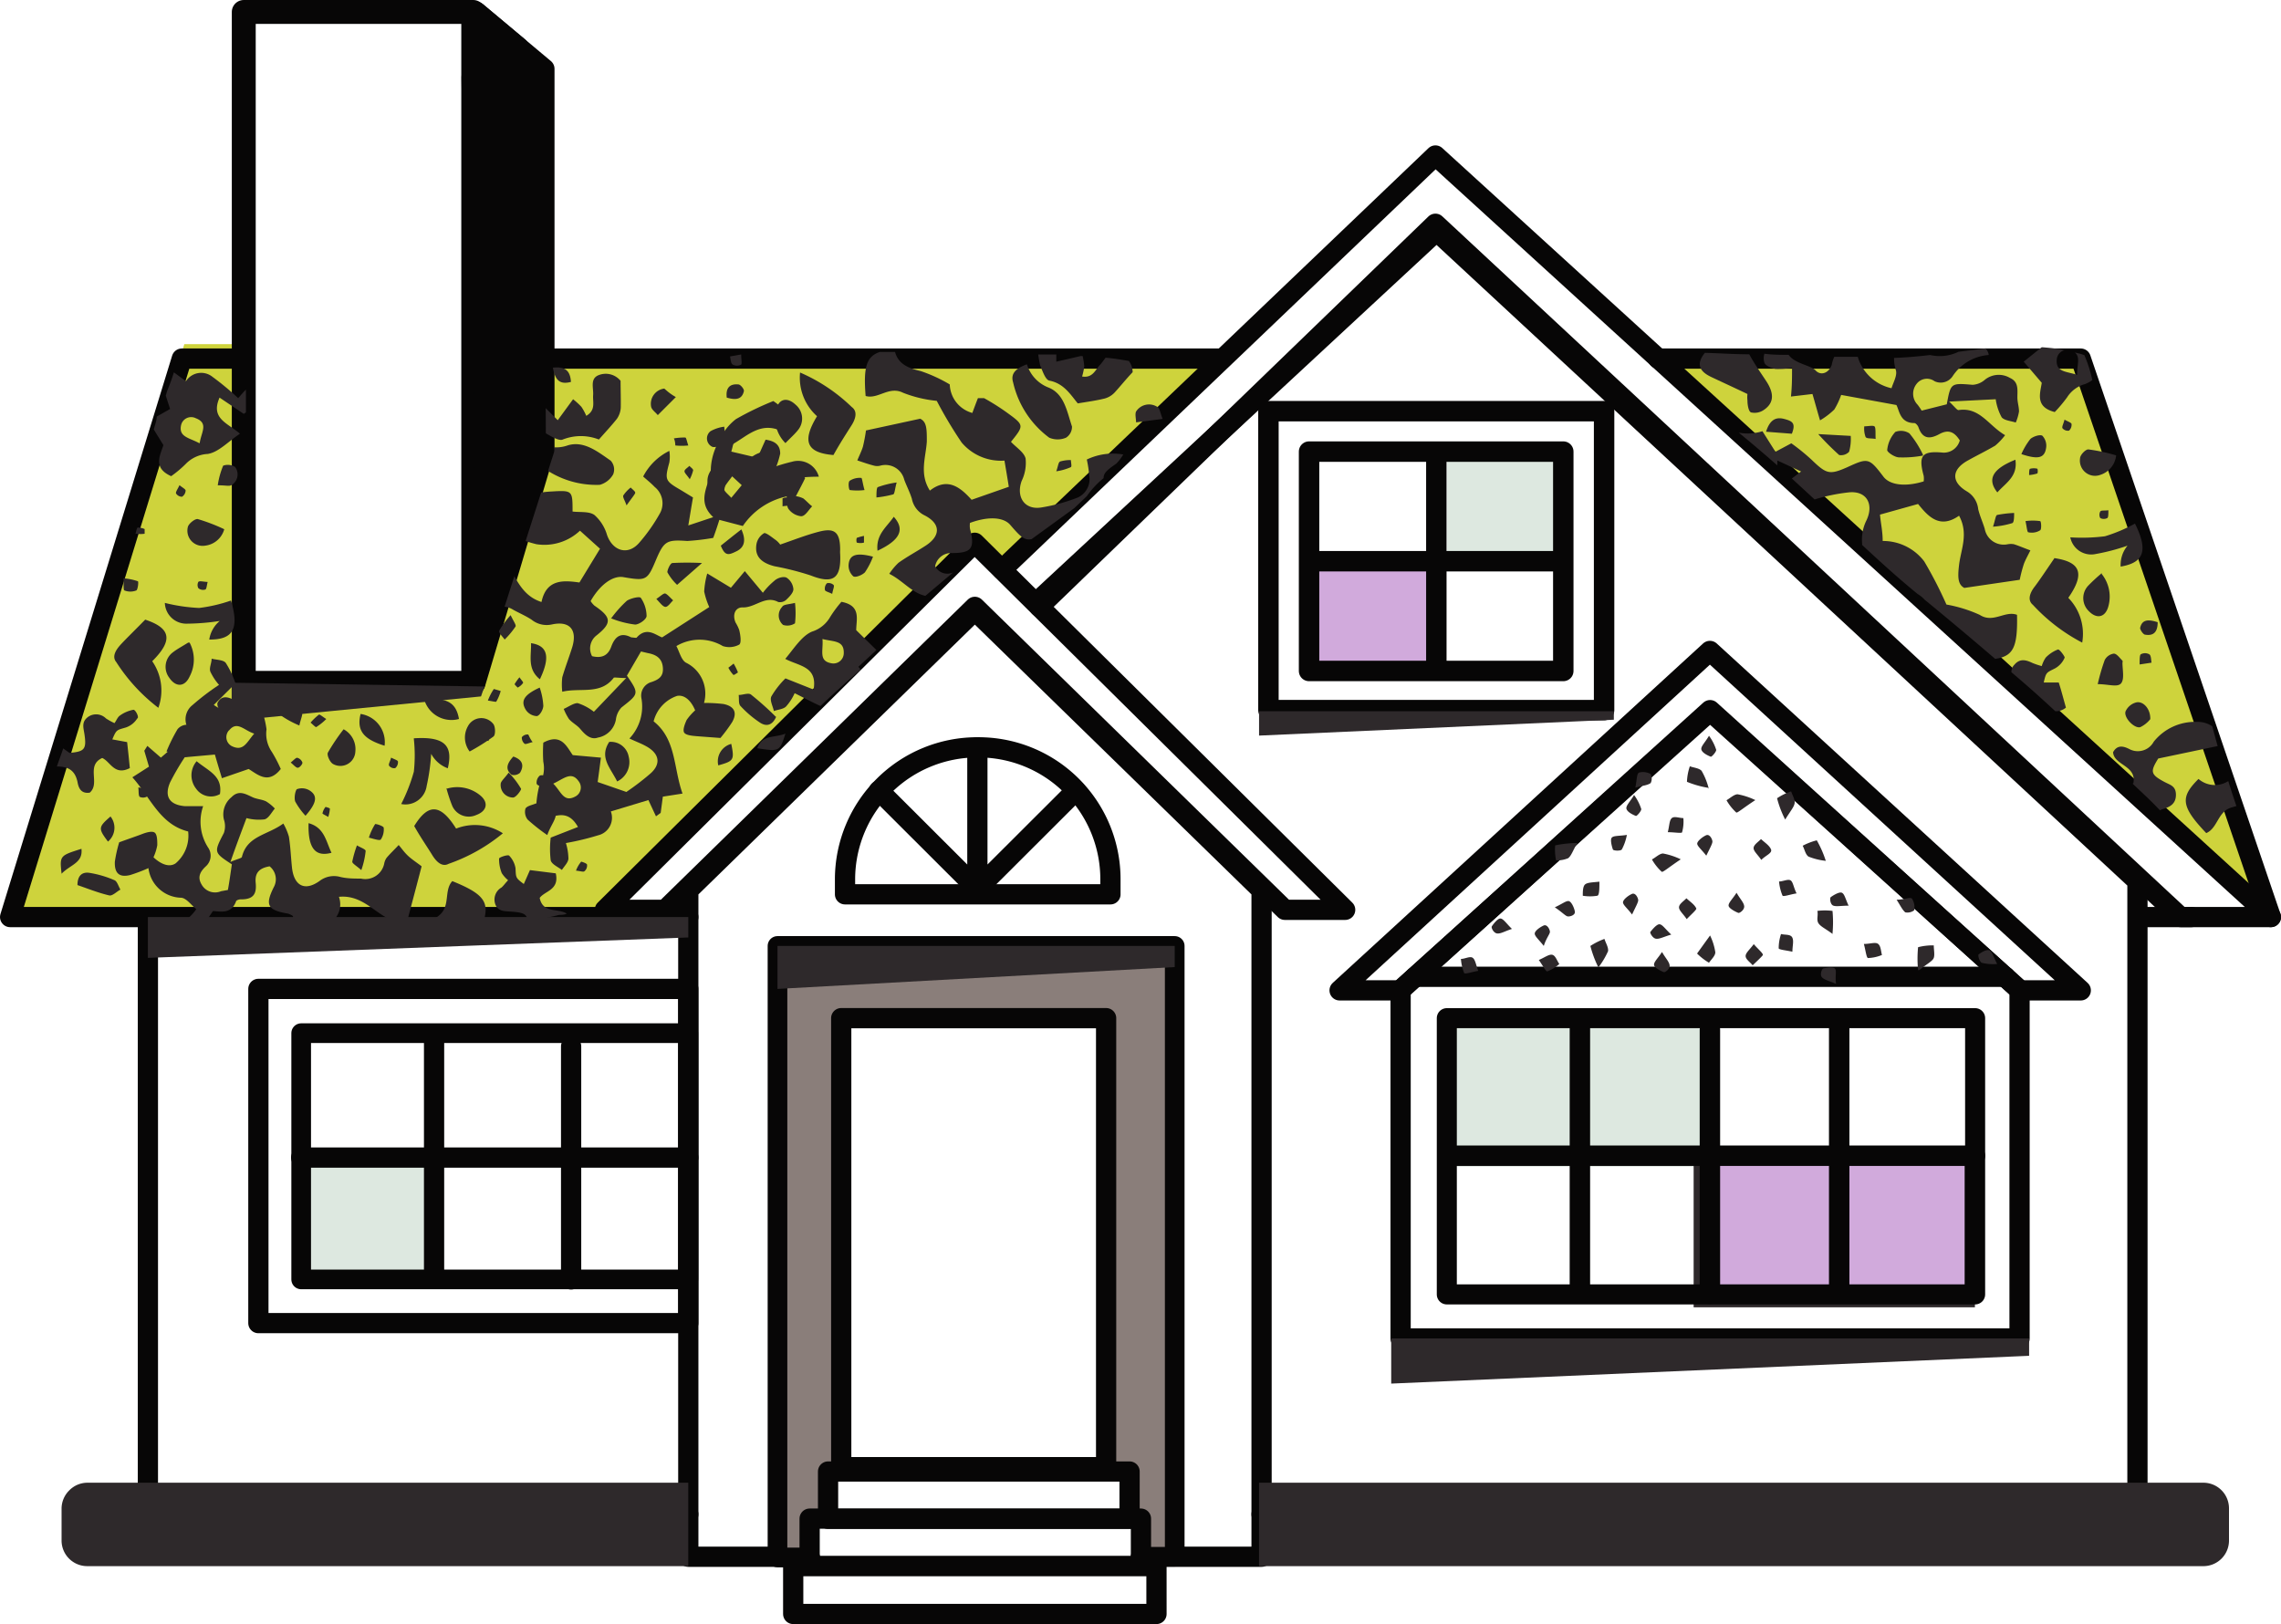<svg xmlns="http://www.w3.org/2000/svg" width="220.789" height="157.21" fill="none"><path d="M117.599 35.186H52.46l-.9 10.772-14.52 44.025h19.672l28.57-28.1 8.43-8.432 3.747 1.874z" fill="#ced33c"/><path d="M17.84 33.313h5.62v35.126l27.164-1.405-6.089 21.544H1.447z" fill="#ced33c"/><path fill="#dde8e0" d="M29.548 111.996h12.177v11.241H29.548zM140.08 44.553h12.177v10.304H140.08zM139.143 98.882h26.228v14.051h-26.228z"/><path d="M160.219 34.718h42.152l16.86 54.797-26.695-25.29z" fill="#ced33c"/><path d="M190.662 111.996h-26.227v14.05h26.227zM139.143 53.92h-12.177v11.24h12.177z" fill="#d1aadc" stroke="#2e292b"/><path d="M110.439 150.691h11.674V86.165L94.36 59.095l-27.737 27.07v64.526h11.745" stroke="#070606" stroke-width="1.959" stroke-linecap="round" stroke-linejoin="round"/><path d="M122.114 146.584h84.78V85.292L139.05 22.375 100.267 58.36" stroke="#070606" stroke-width="1.959" stroke-linecap="round" stroke-linejoin="round"/><path d="M165.527 68.846l-29.955 26.967v33.748h59.91V95.813z" stroke="#070606" stroke-width="1.959" stroke-linecap="round" stroke-linejoin="round"/><path d="M201.408 95.866h-5.89l-29.991-27.125-29.99 27.125h-5.872L165.51 63.01zM130.205 88.07h-5.837L94.36 58.744 64.369 88.07h-5.82l35.793-35.53z" stroke="#070606" stroke-width="1.959" stroke-linecap="round" stroke-linejoin="round"/><path d="M96.999 55.126l41.944-40.075L219.81 88.77h-8.74l-72.127-67.111-38.344 37.068M136.986 94.554H194.1" stroke="#070606" stroke-width="1.959" stroke-linecap="round" stroke-linejoin="round"/><path d="M155.268 39.8h-32.49V68.74h32.49z" stroke="#070606" stroke-width="1.978" stroke-linecap="round" stroke-linejoin="round"/><path d="M151.318 43.714H126.71V64.95h24.608zM139.03 43.714V64.95M150.67 54.323h-23.103M152.926 99.168v25.604M191.166 111.874h-50.334M178.024 99.168v25.604M165.51 99.675v25.57" stroke="#070606" stroke-width="1.978" stroke-linecap="round" stroke-linejoin="round"/><path d="M113.384 92.325l-37.469.937h-.937v57.607h3.279v-3.747h1.874v-4.215l1.405-.937v-23.417l.468-19.67h25.29v44.024h1.875v4.215h1.405v3.747h3.278z" fill="#8a7e7a"/><path d="M66.623 95.725H25.01v32.35h41.613z" stroke="#070606" stroke-width="1.959" stroke-linecap="round" stroke-linejoin="round"/><path d="M66.623 100.008h-37.47v23.838h37.47z" stroke="#070606" stroke-width="1.903" stroke-linecap="round" stroke-linejoin="round"/><path d="M42.016 100.828v22.563M66.623 112.05h-37.47M55.281 101.282v22.563M66.624 146.584H14.315V88.91M160.493 34.713h40.914l18.036 52.99.367 1.066M52.695 34.713h65.469M66.623 88.77H.98L17.6 34.712h5.995M109.338 142.442H80.152v4.58h29.186z" stroke="#070606" stroke-width="1.959" stroke-linecap="round" stroke-linejoin="round"/><path d="M110.438 147.003h-32.07v4.58h32.07zM111.94 151.6H76.778v4.63h35.164z" stroke="#070606" stroke-width="1.959" stroke-linecap="round" stroke-linejoin="round"/><path d="M8.46 143.526h58.163v8.074H8.46a2.48 2.48 0 01-2.5-2.48v-3.095a2.479 2.479 0 01.735-1.747 2.462 2.462 0 011.765-.752zM213.275 151.6H121.87v-8.074h91.405a2.475 2.475 0 011.76.733 2.481 2.481 0 01.72 1.766v3.076a2.478 2.478 0 01-2.48 2.5z" fill="#2e292b"/><path d="M110.438 150.691h3.269V91.566h-38.45v59.195h3.146" stroke="#070606" stroke-width="1.903" stroke-linecap="round" stroke-linejoin="round"/><path d="M94.604 72.342a12.767 12.767 0 0112.881 12.74v1.486H81.794v-1.486a12.79 12.79 0 0112.81-12.74zM107.066 98.557h-25.64v43.465h25.64z" stroke="#070606" stroke-width="1.959" stroke-linecap="round" stroke-linejoin="round"/><path d="M45.808 1.157H23.595V66.1h22.213z" stroke="#070606" stroke-width="2.314" stroke-linecap="round" stroke-linejoin="round"/><path d="M46.002 66.172l6.693-22.458M52.695 6.663v37.051M46.122 1.157l6.572 5.505zM94.605 72.341v13.982M104.129 76.536l-9.595 9.578M94.674 86.114l-9.595-9.578" stroke="#070606" stroke-width="1.959" stroke-linecap="round" stroke-linejoin="round"/><path d="M66.624 90.745L14.315 92.72v-3.95h52.309zM113.707 93.611l-38.45 2.115v-4.16h38.45zM156.212 69.667l-34.342 1.538v-2.359h34.342zM196.408 131.24l-61.746 2.691v-4.37h61.746zM46.56 67.413l-24.136 2.36v-3.689l24.468.367z" fill="#2e292b"/><path d="M212.12 88.77h-4.492" stroke="#070606" stroke-width="1.959" stroke-linecap="round" stroke-linejoin="round"/><path d="M77.774 48.258a2.255 2.255 0 00-.734-.227c.332-.646.63-1.188.892-1.748-.962-1.468-2.045.35-3.111-.419a7.938 7.938 0 00.699-1.957c0-.874-.56-1.224-1.416-1.346l-.786 1.748-2.534-.595c.14-.419.14-.699.262-.786 1.328-.787 2.534-1.992 4.334-1.31.647.226 1.276 0 1.398-.682 0-.298-.314-.769-.612-1.049a11.025 11.025 0 00-1.31-1.066 29.04 29.04 0 00-3.618 1.747 5.25 5.25 0 00-1.608 2.063 5.956 5.956 0 00-.821 2.656c0 1.556-1.556 3.111.227 4.772l-2.412.803c.192-1.153.315-1.905.454-2.708l-1.206-.734c-1.503-.874-1.537-.979-1.083-2.657a3.5 3.5 0 000-1.119 5.667 5.667 0 00-2.534 2.482c.35.315.769.647 1.118 1.014a2.027 2.027 0 01.542 2.482 16.632 16.632 0 01-2.027 2.901c-1.084 1.276-2.57.84-3.129-.734a4.121 4.121 0 00-1.223-1.94c-.507-.367-1.38-.245-2.115-.332 0-2.045 0-2.063-2.062-1.94-.481.023-.96.081-1.433.175-.402 1.433-.892 2.866-1.328 4.281v.245c.435.158.878.292 1.328.402a5.018 5.018 0 004.212-1.31l1.94 1.747-1.993 3.268c-1.503-.209-3.198-.367-3.67 1.888-1.59-.507-2.202-1.748-2.901-2.954a25.05 25.05 0 01-1.555 3.496 2.047 2.047 0 011.747.227c.577.314 1.189.576 1.748.943a2.322 2.322 0 001.992.455c1.748-.367 2.465.577 1.923 2.272-.297.944-.664 1.887-.944 2.85a6.03 6.03 0 000 1.397c1.748-.42 3.67.332 4.964-1.328 0-.105.454 0 1.223 0L57.484 68.9a4.933 4.933 0 00-1.573-.839c-.402 0-.892.367-1.346.56.134.342.304.67.507.978.297.35.751.577 1.048.91.297.331.927 1.187 1.748.89a2.148 2.148 0 001.748-1.748 2.08 2.08 0 01.541-1.17c1.66-1.31 1.748-1.31.525-3.077l1.363-2.342.664.158c.77.14 1.363.472 1.45 1.363.088.891-.384 1.188-1.083 1.433a1.362 1.362 0 00-.996 1.538 4.51 4.51 0 01-1.154 3.932c.665.315 1.154.49 1.59.734 1.33.717 1.504 1.748.403 2.692a24.986 24.986 0 01-2.29 1.748l-2.778-.962c.104-.734.192-1.415.314-2.359l-2.726-.245c-.595-.839-1.119-2.149-2.85-1.206a13.641 13.641 0 000 1.853 2.97 2.97 0 01-.331 2.097 10 10 0 00-.315 3.67c1.52-.314 2.884-1.433 4.003.542l-2.64 1.031a9.124 9.124 0 000 2.202c.105.385.7.63 1.084.927.227-.367.612-.717.63-1.1a5.4 5.4 0 00-.245-1.504 25.642 25.642 0 003.128-.752 1.74 1.74 0 001.33-1.583 1.747 1.747 0 00-.107-.724l3.636-1.1.734 1.572.454-.332.21-1.573 1.905-.297c-.892-2.499-.594-5.243-2.797-6.99a3.492 3.492 0 012.272-2.465c.787-.14 1.399.56 1.748 1.398a5.576 5.576 0 00-.821.926c-.175.385-.402.961-.245 1.224.157.262.769.314 1.188.35.42.034 1.364.104 2.325.174.41-.489.79-1.002 1.136-1.538.524-.926.192-1.538-.839-1.748a15.46 15.46 0 00-1.887-.105 3.322 3.322 0 00-1.748-3.897c-.455-.262-.63-1.049-.926-1.608a4.403 4.403 0 014.491 0 2.02 2.02 0 001.59-.14c.228-.157.123-.926 0-1.415a3.823 3.823 0 00-.35-.717c-.349-.804 0-1.52.735-1.468 1.206 0 2.15-1.188 3.39-.524a.897.897 0 00.752-.193c.315-.297.717-.699.717-1.048a1.468 1.468 0 00-.664-1.119c-.28-.139-.857 0-1.189.315-.41.341-.78.728-1.101 1.153l-1.748-2.097-1.345 1.608-2.29-1.38a7.996 7.996 0 00-.297 1.747c.108.517.272 1.022.49 1.503l-4.562 2.936c-.612-.209-1.486-1.066-2.447 0 0 .088-.384 0-.542 0-1.066-.559-1.608 0-1.94.91-.332.908-.978 1.118-1.852.908a1.59 1.59 0 01.454-2.027c1.503-1.206 1.416-1.748-.227-2.867a2.208 2.208 0 01-.367-.437c.891-1.573 2.132-2.48 3.146-2.324 2.254.384 2.342.35 3.216-1.748.751-1.747 1.03-1.887 2.988-1.747a22.881 22.881 0 002.517-.298c.227-.61.384-1.083.594-1.747l2.272.594a6.884 6.884 0 014.247-2.866c0 .507 0 .996.192 1.241a1.753 1.753 0 001.206.681c.402 0 .717-.612 1.066-.96-.262-.193-.542-.508-.839-.753zM55.666 77.113c-1.119.594-1.363-.524-2.115-1.258.996-.455 1.748-1.24 2.447-.245a.981.981 0 01.01 1.23.977.977 0 01-.342.273zm15.118-28.925c-.245-.297-.752-.664-.7-.908.053-.245.507-.787.787-1.17l.926.855zM60.069 36.864a1.852 1.852 0 00-2.098-.56c-.891.333-.507 1.242-.559 1.94-.052.7.28 1.451-.664 2.01a5.04 5.04 0 00-.472-.874 7.25 7.25 0 00-.804-.734l-1.485 2.028-1.748-1.748c.215.955.36 1.925.437 2.901l.192.14c.507.28 1.258.751 1.608.577a4.783 4.783 0 013.495 0c.63-.717 1.224-1.346 1.748-2.01.217-.316.343-.684.367-1.066.018-.857-.017-1.696-.017-2.604z" fill="#2e292b"/><path d="M75.519 52.715c1.363-.472 2.517-.926 3.723-1.24 1.52-.403 2.08 0 2.08 1.747a2.748 2.748 0 000 .385c.122 2.411-.682 2.953-2.85 2.097a27.158 27.158 0 00-3.495-.89c-1.38-.35-1.957-1.033-1.747-2.186a1.551 1.551 0 01.751-1.03c.227 0 .682.366 1.014.61.204.136.381.308.524.507zM59.108 44.588c-1.241-.856-2.57-1.94-4.125-1.485a3.375 3.375 0 01-2.307 0v.472c0 .541-.122 1.066-.21 1.608a8.74 8.74 0 005.593 1.747 2.15 2.15 0 001.293-1.013 1.26 1.26 0 00-.244-1.329zM45.459 72.742a2.217 2.217 0 01-.175-2.429 1.466 1.466 0 012.482-.21c.192.28.21 1.031 0 1.19a19.962 19.962 0 01-2.307 1.45zM59.126 59.898c.458-.634.979-1.219 1.555-1.748.385-.245 1.223-.437 1.346-.28.354.515.548 1.123.559 1.748 0 .332-.699.822-1.101.84a9.346 9.346 0 01-2.36-.613zM75.135 69.37c-.384.891-.979.944-1.52.612a10.218 10.218 0 01-1.94-1.643c-.21-.21-.123-.699-.175-1.066.437 0 .996-.263 1.24 0a28.565 28.565 0 012.395 2.15zM59.737 75.644c-.664-1.346-1.747-2.324-.769-3.827a1.75 1.75 0 011.888 1.433 2.078 2.078 0 01-1.119 2.394zM37.227 72.185c-2.097-.647-2.709-1.503-2.324-3.076a2.759 2.759 0 012.324 3.076zM51.402 62.258c1.643.244 1.87 1.363.856 3.495-1.24-.996-.821-2.254-.856-3.495zM65.54 56.613a5.028 5.028 0 01-.944-1.224c0-.227.28-.874.49-.89a27.96 27.96 0 012.866 0zM52.24 66.557c.197.564.314 1.152.35 1.748 0 .384-.35.978-.63 1.013a1.338 1.338 0 01-1.066-.61c-.524-.858-.175-1.452 1.346-2.15zM65.419 38.436l-1.748 1.747c-.227-.279-.594-.524-.647-.82a1.485 1.485 0 011.276-1.749c.227.192.525.49 1.119.822zM49.234 74.79c.47.468.875.997 1.206 1.572 0 .14-.49.84-.786.84a1.212 1.212 0 01-.881-.397 1.205 1.205 0 01-.308-.915c0-.262.367-.542.77-1.1zM71.762 51.246c.489 1.083.28 1.748-.472 2.115-.752.367-1.101.506-1.52-.542.576-.455 1.188-.96 1.992-1.573zM76.027 71.013c-.56 1.748-.576 1.748-2.726 1.416.49-1.346 1.643-.979 2.726-1.416zM69.525 74.088a1.746 1.746 0 011.258-2.08c.315 1.556.245 1.661-1.258 2.08zM49.427 59.547c.28.595.559.962.472 1.102a8.049 8.049 0 01-1.05 1.258c-.191-.28-.61-.664-.54-.839a8.662 8.662 0 011.118-1.52zM47.504 62.1a5.782 5.782 0 01-1.066.925s-.664-.472-.63-.646c.125-.373.37-.694.7-.909.122-.088.541.384.996.63zM55.264 36.969c-1.188.314-1.538-.297-1.748-1.38 1.171-.123 1.678.261 1.748 1.38zM63.53 57.975c.384-.245.681-.559.856-.524.175.035.525.437.77.664-.245.227-.508.647-.752.63-.245-.018-.507-.385-.874-.77zM31.582 69.598a5.432 5.432 0 01-.979.786c-.087 0-.35-.279-.541-.436.241-.283.51-.54.804-.769.087-.053.367.21.716.42zM60.646 48.923c-.157-.472-.384-.787-.314-.962.196-.293.438-.552.716-.769.158.175.472.385.437.525-.035.14-.332.49-.839 1.206zM71.01 64.232c.165.273.305.56.42.857 0 0-.385.28-.437.245a2.937 2.937 0 01-.49-.7s.28-.209.507-.402zM42.383 68.34c-.227-.28-.49-.49-.455-.63a.77.77 0 01.507-.455c.14 0 .455.28.455.437 0 .157-.28.367-.507.647zM51.559 71.834c-.385.087-.682.245-.787.157a.765.765 0 01-.262-.629.692.692 0 01.612-.262c.07.052.14.367.437.734zM66.763 46.388c-.263-.402-.525-.612-.507-.786.017-.175.314-.332.472-.507.122.14.35.28.367.42a3.614 3.614 0 01-.332.873zM50.283 65.56c.174.263.384.472.35.542a1.337 1.337 0 01-.525.455s-.297-.28-.297-.333a4.9 4.9 0 01.472-.664zM76.918 67.1c.909.453 1.748.908 2.5 1.24a105.21 105.21 0 013.862-3.496c0-.105-.122-.209-.192-.297l1.747-1.625L82.878 61c0-1.048.507-2.377-1.433-2.744-.407.465-.775.962-1.101 1.486a3.092 3.092 0 01-1.748 1.398c-.996.42-1.748 1.643-2.587 2.64 1.363.716 3.128.716 2.744 2.97l-2.726-1.083a8.563 8.563 0 00-1.364 1.747c-.174.367.14.927.245 1.416.42-.157.926-.175 1.188-.454a4.93 4.93 0 00.822-1.276zm2.691-5.244c1.067.28 2.098.105 2.063 1.363a1 1 0 01-1.223.979c-1.242-.228-.735-1.24-.84-2.342zM105.197 44.482c.11.495.187.997.227 1.503a1.96 1.96 0 01-1.083 2.167 16.805 16.805 0 01-3.496.962c-1.643.297-2.517-.979-1.957-2.552a4.01 4.01 0 00.384-2.185c-.157-.61-.91-1.066-1.415-1.608 1.275-1.59 1.293-1.608-.367-2.813a21.623 21.623 0 00-2.238-1.416h-.594c-.192.49-.367.961-.542 1.433a2.966 2.966 0 01-2.184-2.76c-.89-.53-1.833-.964-2.814-1.294-1.206-.28-2.167-.682-2.482-1.853h-1.468c-1.293.437-1.608 1.433-1.38 4.264 1.205.35 2.254-.996 3.617-.314 1.048.413 2.148.677 3.268.786a41.207 41.207 0 002.412 4.037 4.979 4.979 0 004.142 1.748c.158.926.297 1.748.42 2.534l-3.6 1.258c-1.032-1.136-2.29-2.254-4.038-.89-1.048-1.626-.384-3.252-.297-4.755 0-1.188 0-1.905-.646-2.202l-5.244 1.136a15.564 15.564 0 01-.297 1.573c-.14.455-.367.892-.541 1.328.54.175 1.066.368 1.625.507.195.051.399.051.594 0a1.874 1.874 0 012.325 1.364c.227.611.54 1.205.734 1.835.067.35.216.68.434.963.219.282.5.51.824.662 1.573.821 1.538 2.01 0 2.971-.84.542-1.748 1.031-2.552 1.608a5.946 5.946 0 00-.891 1.066c1.31.647 2.185 1.853 3.495 2.132l2.692-2.272a1.327 1.327 0 01-1.748-.594 1.573 1.573 0 011.626-1.276c1.922 0 2.237-.472 1.747-2.359a2.013 2.013 0 010-.559c1.748-.647 3.233-.577 3.898.192.978 1.136 1.363 1.52 2.062 1.38l4.142-3.006 1.206-1.153a8.615 8.615 0 011.625-1.748c0-.489.332-.786 1.224-1.398.265-.266.494-.565.68-.89a5.852 5.852 0 00-3.53.488zM107.014 34.627c-.175.227-.35.489-.525.681-.471.472-.7 1.31-1.747 1.136.096-.32.166-.647.209-.979a6.705 6.705 0 00-.157-.996h-.21l-2.341.542v-.699h-1.748c.045.358.11.714.192 1.066.227.542.507 1.398.89 1.468 1.382.262 2.029 1.328 2.745 2.202.944-.157 1.748-.262 2.604-.472.367-.1.699-.3.962-.577.559-.611 1.083-1.275 1.747-1.974a1.866 1.866 0 00-.367-1.084c-.891-.157-1.573-.262-2.254-.314zM80.676 44.046c-2.57-.209-3.094-1.293-1.591-3.757a5.005 5.005 0 01-1.643-4.23 16.699 16.699 0 014.999 3.338c.612.437.349 1.19 0 1.748-.577.91-1.12 1.748-1.748 2.866z" fill="#2e292b"/><path d="M99.41 35.29a3.497 3.497 0 002.115 2.237c1.504.63 1.749 2.307 2.238 3.758a1.243 1.243 0 01-.577 1.083 2.079 2.079 0 01-1.625 0 9.19 9.19 0 01-3.495-5.347c-.262-.84.227-1.346 1.31-1.748zM73.107 47.874c-1.486-2.552-1.136-3.723 1.1-4.247a2.9 2.9 0 01-.524 2.062c.965-.42 1.965-.754 2.989-.996a2.088 2.088 0 011.597.183 2.078 2.078 0 01.99 1.268 17.474 17.474 0 00-3.339.314c-.991.37-1.94.844-2.831 1.416zM76.027 42.892a3.383 3.383 0 01-.909-3.163c.21-1.118 1.049-1.346 1.888-.559a1.747 1.747 0 01.245 2.447c-.315.402-.717.751-1.206 1.258zM75.345 54.357a2.242 2.242 0 011.399-1.975 1.471 1.471 0 011.905.68c.112.222.166.47.157.72 0 .348-.507.942-.77.925a18.614 18.614 0 01-2.69-.35zM69.35 48.694c-1.224-1.748-1.154-2.866.157-3.845a2.797 2.797 0 01-.158 3.845zM86.512 50.024c1.119 1.241.594 2.272-1.573 3.286-.174-1.573.892-2.29 1.573-3.286zM84.503 53.885a7.134 7.134 0 01-.786 1.52c-.263.262-.892.525-1.12.385a1.395 1.395 0 01-.454-1.154c.088-.943.752-1.17 2.36-.75zM112.536 40.551l-2.57.332c0-.349-.122-.786 0-1.048a1.48 1.48 0 01.929-.649 1.48 1.48 0 011.116.194c.245.122.28.542.525 1.171zM76.952 58.36a8.73 8.73 0 010 1.975 1.354 1.354 0 01-1.154.157 1.214 1.214 0 01-.42-.855 1.207 1.207 0 01.333-.893c.122-.245.594-.227 1.24-.384zM70.293 43.033c-.629.104-1.136.35-1.398.192a.895.895 0 01-.39-1.14.896.896 0 01.268-.346 3.739 3.739 0 011.328-.437zM86.792 46.703c-.175.63-.192 1.101-.332 1.153-.533.143-1.076.242-1.625.297 0-.349 0-.909.122-.996a8.987 8.987 0 011.835-.454zM83.682 47.436c-.47.058-.946.058-1.416 0-.105 0-.21-.804 0-.909a1.75 1.75 0 011.119-.262c.07.07.139.647.297 1.171zM70.346 38.488c-.123-1.014.367-1.346 1.118-1.276.21 0 .577.455.542.646-.192.84-.821.874-1.66.63zM66.624 43.12c-.418.045-.84.045-1.258 0 0 0 0-.437-.14-.682a5.975 5.975 0 011.101-.087c.105 0 .158.384.297.77zM71.744 34.312c0 .472.087.874 0 .979a.856.856 0 01-.822 0c-.192-.105-.192-.507-.262-.787zM102.242 45.618c.175-.472.193-.856.367-.944.34-.102.694-.149 1.049-.139 0 .244.105.594 0 .681a5.368 5.368 0 01-1.398.402zM75.746 49.01v-.769a.724.724 0 01.682 0 .609.609 0 010 .63c.017.104-.298.07-.682.14zM80.553 57.487c-.35-.175-.682-.245-.7-.367a.738.738 0 01.193-.665.707.707 0 01.647.175c.087.14-.07.437-.14.857zM83.629 51.876v.647a1.358 1.358 0 01-.7 0 .784.784 0 010-.455 4.53 4.53 0 01.787-.209zM12.62 84.697c.595-.188 1.178-.41 1.748-.664a3.267 3.267 0 003.128 2.866c.525 0 .997.7 1.503 1.101a4.064 4.064 0 01-2.656 1.748h.122l2.342.91h.175c.524-.805 1.049-1.609 1.625-2.465.63 0 1.748.367 2.237-.927 0-.122.332-.227.507-.209 1.206 0 1.503-.56 1.398-1.608-.105-1.049.455-1.433 1.346-1.59a1.592 1.592 0 01.402 2.027c-.874 1.747-.577 2.22 1.38 2.551.176.056.34.138.49.245a6.167 6.167 0 01-.122.821h3.408a2.148 2.148 0 001.154-2.691c1.922-.192 3.093 1.118 4.386 1.887 1.014.595 1.748.857 2.237.402.542-2.044.979-3.687 1.38-5.243-.471-.367-.89-.629-1.275-.978-.385-.35-.63-.717-.944-1.084-.384.42-.804.804-1.17 1.241a1.38 1.38 0 00-.228.542 1.87 1.87 0 01-2.255 1.468c-.664 0-1.328 0-1.992-.158a2.288 2.288 0 00-2.01.385c-1.433 1.031-2.482.472-2.674-1.293-.105-.997-.14-1.993-.297-2.989a5.639 5.639 0 00-.542-1.276c-1.503 1.12-3.495 1.171-4.002 3.216 0 .14-.402.192-1.118.507.611-1.748 1.066-2.936 1.555-4.247.57.148 1.163.19 1.748.122.402-.105.681-.68.996-1.048a4.03 4.03 0 00-.856-.699c-.402-.193-.91-.21-1.311-.402-.682-.315-1.329-.717-2.028 0a2.148 2.148 0 00-.734 2.167c.142.42.142.874 0 1.293-.978 1.888-.996 1.888.77 3.041-.123.821-.245 1.748-.385 2.482l-.664.122a1.487 1.487 0 01-1.888-.664c-.42-.717-.122-1.24.42-1.748a1.379 1.379 0 00.262-1.747 4.616 4.616 0 01-.525-4.073h-1.747c-1.503-.122-2.045-.926-1.45-2.307a24.21 24.21 0 011.415-2.429l2.918-.262c.21.717.402 1.381.682 2.29l2.587-.892c.891.542 1.905 1.521 3.11 0a13.584 13.584 0 00-.856-1.643 3.093 3.093 0 01-.524-2.202 9.506 9.506 0 00-1.206-3.495c-1.258.91-2.062 2.482-3.897 1.136l2.097-2.08a8.73 8.73 0 00-.944-1.992c-.245-.297-.891-.28-1.363-.402 0 .437-.262.91-.122 1.258.217.463.5.893.838 1.276-.9.592-1.758 1.247-2.569 1.957a1.753 1.753 0 00-.566 1.987c.085.231.219.441.392.617l-2.884 2.482-1.311-1.136-.297.472.454 1.538-1.608 1.031c1.748 1.94 2.657 4.562 5.4 5.243a3.496 3.496 0 01-1.222 3.094c-.665.437-1.504 0-2.133-.595.17-.373.294-.767.367-1.17 0-.42 0-1.049-.262-1.224-.262-.175-.839 0-1.24.157-.403.158-1.277.455-2.185.787a13.265 13.265 0 00-.42 1.87c-.052 1.171.472 1.555 1.503 1.293zm9.543-13.98c.786-.998 1.468 0 2.446.296-.734.84-1.03 1.747-2.15 1.223a.98.98 0 01-.296-1.538zM46.682 89.591c.734-2.149.402-2.97-2.901-4.299-.857.926-.123 2.464-1.346 3.373a4.813 4.813 0 00-.979.996c1.73.035 3.478.018 5.226-.07zM49.479 88.245c1.188.087 1.555.227 1.572.926a30.94 30.94 0 003.076-.612c.245 0 .49 0 .734-.122-.838-.542-2.324 0-2.621-1.52.49-.682 1.922-.752 1.555-2.378l-2.499-.314-.594 1.346c-.821-.612-.752-.612-.804-1.538a2.3 2.3 0 00-.612-1.206c-.105-.123-.943.14-.978.28-.008.484.08.965.262 1.415a3.1 3.1 0 00.611.682c-.28.297-.436.524-.629.7a1.344 1.344 0 00-.56 1.746c.316.595.857.542 1.487.595zM40.094 79.961c1.346-2.202 2.534-2.184 4.055.245a4.984 4.984 0 014.527.454 16.998 16.998 0 01-5.244 2.954c-.646.35-1.205-.21-1.59-.839-.56-.909-1.153-1.748-1.748-2.814zM40.058 71.468c2.936-.192 3.828.664 3.286 2.901a3.004 3.004 0 01-1.608-1.398 19.896 19.896 0 01-.437 3.111 2.075 2.075 0 01-.856 1.404 2.073 2.073 0 01-1.608.344c.511-1 .92-2.048 1.223-3.129a14.708 14.708 0 000-3.163z" fill="#2e292b"/><path d="M43.187 76.362a3.501 3.501 0 013.25.594c.892.7.717 1.555-.35 1.94a1.747 1.747 0 01-2.306-.874c-.228-.57-.42-1.154-.577-1.748zM33.26 70.594a2.18 2.18 0 011.136 2.15 1.45 1.45 0 01-2.168 1.205c-.297-.175-.611-.856-.489-1.1.454-.787.962-1.54 1.52-2.255zM52.973 80.834a18.238 18.238 0 01-1.905-1.503 1.217 1.217 0 01-.21-1.048c.123-.262.63-.35.962-.49a.244.244 0 01.096-.019c.033 0 .066.006.096.02.63.297 1.573.436 1.748.908.175.472-.454 1.171-.787 2.132zM7.499 85.676c0-.979.507-1.276 1.136-1.189a10.04 10.04 0 012.447.717c.262.105.384.594.576.91-.367.191-.786.645-1.1.558-1.05-.245-2.08-.664-3.06-.996zM19.033 73.686c1.154.961 2.535 1.416 2.255 3.181a1.749 1.749 0 01-2.307-.524 2.099 2.099 0 01.052-2.657zM41.072 67.744c2.184-.262 3.076.263 3.355 1.853a2.745 2.745 0 01-3.355-1.853zM32.088 82.548c-1.607.437-2.29-.489-2.22-2.866 1.539.42 1.679 1.748 2.22 2.866zM29.572 78.965a6.998 6.998 0 01-.997-1.38c-.122-.35 0-1.032.158-1.19a1.427 1.427 0 011.24.123c.787.507.7 1.188-.401 2.447zM28.978 70.227a9.5 9.5 0 01-1.747-.943c-.123-.105.105-.979.367-1.102a1.209 1.209 0 011.625.717c.122.245-.105.647-.245 1.328zM45.651 71.135c.192-.612.192-1.17.455-1.346a.89.89 0 011.38.56c.03.47-.041.94-.21 1.38zM5.961 84.575c-.192-1.747-.174-1.747 1.923-2.41.157 1.38-1.066 1.52-1.923 2.41zM10.697 79.035a1.75 1.75 0 01-.245 2.43c-.96-1.276-.943-1.399.245-2.43zM34.973 84.225c-.472-.419-.892-.647-.874-.82.109-.537.26-1.063.454-1.574.297.192.84.367.84.541a7.905 7.905 0 01-.42 1.853zM35.706 81.081c.143-.455.343-.889.594-1.294 0-.087.804.158.84.332a1.75 1.75 0 01-.263 1.12c-.087.174-.63-.019-1.171-.158zM49.687 73.232c.962.332 1.032.926.647 1.573a.889.889 0 01-.821.192c-.664-.559-.402-1.136.174-1.765zM47.224 67.814c.148-.394.341-.769.576-1.119 0 0 .437.123.664.193a4.007 4.007 0 01-.419 1.013c.017.088-.42-.035-.821-.087zM52.8 76.343c-.42-.21-.822-.315-.857-.49a.91.91 0 01.298-.769c.192-.105.541 0 .838.123-.087.314-.174.63-.28 1.136zM37.856 73.338c.315.157.664.262.664.384a.75.75 0 01-.262.63.615.615 0 01-.594-.228c-.087-.157.105-.419.192-.786zM28.139 73.81c.297-.228.507-.49.646-.455a.728.728 0 01.49.472c0 .157-.262.472-.437.49-.175.016-.367-.228-.7-.508zM55.753 84.278c.116-.319.287-.615.507-.874 0 0 .507.14.56.28a.716.716 0 01-.245.647c-.105.104-.402-.018-.822-.053zM31.757 79.07c-.262-.158-.542-.28-.542-.333.045-.23.147-.447.297-.629 0 0 .42.105.42.175-.02.268-.073.532-.157.787zM23.594 40.062l.21-.14V37.72c-.297.28-.542.594-.751.821a27.13 27.13 0 00-2.482-2.061 1.747 1.747 0 00-2.57.419l-1.17-.856a17.591 17.591 0 01-.542 1.52c-.21.507-.157.49-.245.734l.42 1.293-1.294.734c0 .42-.192.84-.28 1.258l.927 1.503c-.314.997-1.048 2.203.752 3.007.504-.356.978-.753 1.415-1.189a3.182 3.182 0 012.115-.96c1.049-.158 1.975-1.19 3.128-1.959-1.17-1.03-2.883-1.45-1.974-3.495zm-4.316 2.831c-.962-.524-2.01-.594-1.748-1.747a.997.997 0 011.416-.665c1.275.49.524 1.364.384 2.412zM12.917 68.706a3.216 3.216 0 00-1.311.56c-.227.157-.332.471-.524.733a6.293 6.293 0 01-.822-.454 1.35 1.35 0 00-1.747-.14c-.612.455-.455.98-.35 1.591.245 1.573 0 1.747-1.433 1.887l-.612-.437c-.192.594-.42 1.171-.611 1.748 1.066 0 1.747.35 1.992 1.486.105.611.35 1.17 1.188 1.048 1.049-.89-.402-2.62 1.206-3.355.787.332 1.171 1.747 2.674.978a168.46 168.46 0 00-.262-2.516l-1.433-.263c.402-.96.42-.89 1.31-1.153a2.083 2.083 0 001.102-.874c.227-.087-.175-.856-.367-.839zM14.07 59.985c2.464.821 2.708 1.992.664 4.02a4.959 4.959 0 01.594 4.51 17.192 17.192 0 01-4.072-4.423c-.472-.559 0-1.24.472-1.748.471-.507 1.503-1.52 2.341-2.377zM22.336 58.046c.856 2.831.227 3.88-2.08 3.862a2.916 2.916 0 011.014-1.8c-1.04.164-2.092.251-3.146.262a2.073 2.073 0 01-1.503-.553 2.081 2.081 0 01-.664-1.457c1.088.274 2.2.438 3.32.49a14.763 14.763 0 003.077-.717z" fill="#2e292b"/><path d="M18.352 62.205a3.497 3.497 0 010 3.286c-.472 1.031-1.346 1.048-1.975.104a1.74 1.74 0 01-.332-1.295 1.75 1.75 0 01.682-1.15c.401-.316.873-.56 1.485-.945zM21.707 51.228a2.18 2.18 0 01-1.852 1.591 1.473 1.473 0 01-1.68-1.119 1.47 1.47 0 01.02-.734c.122-.332.716-.786.96-.717.875.261 1.728.588 2.552.98zM16.114 72.743c.303-.742.659-1.46 1.066-2.15a1.194 1.194 0 01.979-.437c.28 0 .472.525.699.822a.226.226 0 010 .192c-.14.682 0 1.625-.472 1.957-.472.332-1.24-.209-2.272-.384zM21.078 46.981a7.71 7.71 0 01.524-1.905 1.333 1.333 0 011.154.123 1.204 1.204 0 01-.332 1.747c-.228.158-.577.018-1.346.035zM11.955 55.982c.47.033.935.127 1.381.28.105 0 0 .84-.14.891-.37.148-.783.148-1.153 0-.123-.052-.053-.542-.088-1.17zM22.792 67.832c-.122 1.014-.664 1.224-1.398.98a.823.823 0 01-.35-.753c.385-.769.996-.646 1.748-.227zM20.45 71.555c.122-.436.122-.873.28-.943a.854.854 0 01.822.139c.156.158-.001.542-.001.822zM20.099 56.332c-.088.35-.105.7-.227.734a.728.728 0 01-.665-.122.63.63 0 010-.629c.158-.105.455 0 .892.017zM17.373 46.965c.297.245.594.385.594.525a.75.75 0 01-.35.594.686.686 0 01-.576-.315c-.053-.157.157-.419.332-.804zM13.389 76.221c.334.046.659.146.961.297a.696.696 0 01-.157.611.803.803 0 01-.682 0c-.122-.174-.07-.489-.122-.908zM13.109 51.684c.087-.297.14-.594.21-.612a1.54 1.54 0 01.681.14v.454a2.849 2.849 0 01-.804 0zM201.407 34.259l-.577-.14c.577.437.193 1.276.227 2.167-1.048-.35-2.08-.245-1.974-1.485a1.008 1.008 0 01.769-.91 19.762 19.762 0 00-2.22-.279c-.542.42-1.05.84-1.748 1.398l1.748 2.045c-.157 1.031-.664 2.342 1.258 2.831.427-.445.824-.918 1.189-1.416a2.987 2.987 0 011.747-1.293c.249-.097.484-.226.7-.384a12.67 12.67 0 00-.77-2.412zM172.028 45.043a2.19 2.19 0 000-.472l2.307 1.066-.892.682 2.202 2.027a17.733 17.733 0 013.286-.682c1.748-.192 2.464 1.136 1.748 2.674a4.172 4.172 0 00-.437 2.255v.157c1.748 1.626 3.495 3.216 5.383 4.754.247.147.47.33.664.542a392.919 392.919 0 016.833 5.732c1.748-.262 2.185-1.1 2.115-4.264-1.171-.437-2.307.856-3.618 0a13.362 13.362 0 00-3.215-.996 39.762 39.762 0 00-2.15-4.177 5.01 5.01 0 00-4.02-1.975c0-.944-.192-1.748-.262-2.552l3.688-1.03c.96 1.187 2.08 2.463 3.967 1.135.944 1.748.175 3.268 0 4.771-.14 1.171-.122 1.888.507 2.22l5.365-.787c.105-.52.239-1.033.402-1.538.175-.454.42-.874.63-1.31-.542-.193-1.05-.42-1.591-.595a1.742 1.742 0 00-.594 0 1.879 1.879 0 01-1.438-.275 1.877 1.877 0 01-.8-1.228c-.191-.629-.471-1.24-.628-1.887a2.266 2.266 0 00-1.136-1.748c-1.521-.926-1.416-2.115.139-2.97.874-.49 1.748-.91 2.639-1.434.359-.3.68-.64.962-1.014-1.608-.926-2.447-2.744-4.51-2.429-.157 0-.35-.297-.908-.822l4.509-.227c.085.613.28 1.205.577 1.748.262.314.89.35 1.363.507.147-.342.253-.7.314-1.066 0-.455-.157-.909-.157-1.364 0-.75.14-1.502-.716-1.887a2.133 2.133 0 00-2.43.175c-.33.291-.75.463-1.188.49-2.115-.175-2.115-.193-2.5 1.887l-2.43.611a7.438 7.438 0 00-.383-.559 1.524 1.524 0 01-.123-2.01 1.26 1.26 0 011.748-.28 1.381 1.381 0 001.748-.471 4.558 4.558 0 013.495-2.062c0-.245-.174-.455-.262-.647l-2.656.332a4.16 4.16 0 01-2.744.315c-1.19.14-2.377.244-3.496.28-.006.402.053.804.175 1.188.157.507-.262 1.206-.42 1.747a4.388 4.388 0 01-3.268-3.04h-2.272a3.053 3.053 0 00-.244.768c-.28.822-1.066 1.084-1.556.56-.49-.525-2.01-.647-2.621-1.52-.77 0-1.556 0-2.342-.106-.094.284-.094.59 0 .874.105.297.68.524 1.083.594a8.741 8.741 0 001.59-.104c0 .996 0 1.747-.104 2.778l2.08-.245c.244.822.437 1.556.734 2.552a7.19 7.19 0 001.38-1.049 7.25 7.25 0 00.665-1.415l5.348.978c.297.56.349 1.748 1.747 1.748.123 0 .332.245.385.402.402 1.154 1.1 1.171 2.027.664.926-.507 1.486-.157 1.975.612a1.595 1.595 0 01-1.748 1.171c-1.922-.157-2.272.314-1.747 2.254.026.18.026.363 0 .542-1.748.542-3.251.367-3.88-.437-1.398-1.835-1.486-1.87-3.496-.943-1.747.77-2.027.681-3.495-.734a20.315 20.315 0 00-1.94-1.573l-1.538.821-1.258-1.992a4.692 4.692 0 01-2.29.14 143.168 143.168 0 013.723 3.163zM198.942 68.846c.375.014.742-.11 1.03-.35-.244-.856-.471-1.748-.698-2.429h-1.451c.228-1.014.263-.944 1.084-1.364.424-.232.757-.602.944-1.048 0-.14-.507-.822-.647-.787a3.285 3.285 0 00-1.188.787c-.17.252-.3.53-.385.821a7.329 7.329 0 01-.891-.297c-.647-.314-1.224-.454-1.748.157a.983.983 0 00-.228.335.974.974 0 00-.07.4 114.53 114.53 0 014.248 3.775z" fill="#2e292b"/><path d="M169.319 34.295c-1.433 0-2.867-.105-4.3-.14-.804 1.014-.63 1.748.63 2.342 1.258.594 2.254 1.048 3.495 1.642-.024.21-.024.42 0 .63 0 .42.105 1.066.349 1.153a1.56 1.56 0 001.241-.245c.979-.664 1.014-1.573.245-2.76-.577-.875-1.171-1.713-1.66-2.622zM198.838 54.024c2.552.367 3.006 1.486 1.363 3.845a4.992 4.992 0 011.346 4.335 17.472 17.472 0 01-4.771-3.653c-.577-.472-.262-1.206.157-1.748.42-.54 1.224-1.747 1.905-2.744zM206.65 50.67c1.31 2.638.874 3.792-1.381 4.176a2.92 2.92 0 01.664-2.027 19.8 19.8 0 01-3.058.804 2.072 2.072 0 01-1.581-.28 2.073 2.073 0 01-.901-1.328c1.12.07 2.243.035 3.356-.105a14.995 14.995 0 002.9-1.224z" fill="#2e292b"/><path d="M203.364 55.475a3.5 3.5 0 01.716 3.216c-.297 1.101-1.153 1.258-1.922.437a1.747 1.747 0 010-2.464c.408-.42.84-.817 1.293-1.189zM204.832 44.081a2.215 2.215 0 01-1.538 1.887 1.46 1.46 0 01-1.43-.239 1.456 1.456 0 01-.442-.606 1.458 1.458 0 01-.085-.745c0-.35.559-.909.82-.874.907.12 1.8.312 2.675.577zM203.049 66.224a19.19 19.19 0 01.68-2.342 1.188 1.188 0 01.875-.612c.297 0 .577.437.839.681a.268.268 0 010 .193c0 .7.21 1.608-.14 2.01-.35.402-1.206.07-2.254.07zM186.132 44.1c-.76.142-1.534.201-2.307.174-.437 0-1.188-.524-1.153-.717.064-.652.34-1.266.786-1.747a1.49 1.49 0 011.363.14c.523.63.963 1.322 1.31 2.062zM193.333 47.664c-1.031-1.293-.437-2.289 1.747-3.163.245 1.625-.926 2.237-1.747 3.163zM179.14 42.194a4.587 4.587 0 01-.156 1.538 1.068 1.068 0 01-.961.315 27.326 27.326 0 01-2.028-2.028zM195.658 43.958a6.702 6.702 0 01.874-1.468c.279-.245.926-.455 1.153-.315a1.397 1.397 0 01.367 1.188c-.157 1.014-.804 1.12-2.394.595zM170.944 41.791c.367-1.153.943-1.45 1.747-1.24.804.21 1.154.402.752 1.433zM192.912 50.983c.21-.61.245-1.083.402-1.136a10.551 10.551 0 011.643-.192c0 .35 0 .91-.174.98a8.27 8.27 0 01-1.871.348zM196.058 50.443c.47-.067.947-.067 1.416 0 .105 0 .157.803 0 .891a1.535 1.535 0 01-1.136.192c-.122.018-.157-.542-.28-1.083zM208.852 60.23c0 1.014-.455 1.33-1.206 1.206-.192 0-.524-.506-.49-.664.193-.839.822-.82 1.696-.542zM181.553 42.49c-.455-.087-.892 0-.98-.209a2.33 2.33 0 01-.121-1.014c.349 0 .82-.105.978 0 .158.105.088.717.123 1.223zM207.105 64.32c0-.472 0-.89.105-.979a.843.843 0 01.839 0c.174.123.157.525.209.804zM204.08 49.394c0 .35 0 .7-.105.752a.722.722 0 01-.681 0 .667.667 0 010-.63c.087-.139.402-.07.786-.122zM199.835 40.62c.332.192.646.28.68.42a.772.772 0 01-.243.646.697.697 0 01-.345-.03.696.696 0 01-.285-.197c-.087-.14.088-.42.193-.839zM196.409 46.021c0-.315 0-.629.105-.647.229-.06.47-.06.699 0a.819.819 0 010 .455 3.667 3.667 0 01-.804.157zM216.14 78.126l.333-.105a81.123 81.123 0 01-.787-2.412 2.414 2.414 0 01-2.883-.209c-1.748 1.747-1.748 2.621.75 5.243 1.155-.49 1.102-2.202 2.588-2.517zM206.493 75.837h-.087c.856.821 1.748 1.625 2.534 2.464.05.038.09.086.122.14.11-.059.229-.106.35-.14.68-.21 1.206-.524 1.206-1.363s-.525-.944-1.066-1.224c-1.416-.75-1.433-1.013-.647-2.289l5.75-1.206-.524-1.922a2.586 2.586 0 00-1.521-.42 5.112 5.112 0 00-4.142 1.923 1.742 1.742 0 01-1.043.843 1.742 1.742 0 01-1.334-.144c-.56-.28-1.153-.42-1.555.314.07 1.276 2.324 1.276 1.957 3.024zM208.135 69.615a2.766 2.766 0 01-.961.77c-.56.174-1.625-.91-1.433-1.52a1.559 1.559 0 011.049-.875c.68-.14 1.38.646 1.345 1.625zM169.914 77.444c-1.206.786-1.748 1.276-1.853 1.206a4.89 4.89 0 01-.944-1.189c.367-.209.717-.559 1.066-.576.607.11 1.195.304 1.748.576zM165.509 90.518c.26.523.437 1.083.524 1.66 0 .35-.384.682-.611 1.014a5.802 5.802 0 01-1.154-.89s.437-.613 1.259-1.749zM170.49 83.247c-.35-.524-.768-.856-.751-1.17.018-.315.455-.578.717-.857.349.332.786.594.96.978.176.385-.488.577-.943 1.05zM165.16 82.828c-.472-.612-.926-.96-.874-1.206.053-.245.507-.612.857-.769.349-.157.61.402.61.612 0 .21-.243.646-.593 1.363zM168.094 86.427c.368.63.7.944.735 1.294.034.35-.437.681-.56.646-.122-.035-.874-.384-.944-.664-.07-.279.368-.664.769-1.293zM165.422 71.223a4.7 4.7 0 01.699 1.364c0 .21-.437.681-.524.664-.35-.14-.822-.385-.91-.682-.086-.297.333-.664.735-1.346zM169.755 91.392c.419.49.96.926.874 1.066-.088.14-.63.647-.98.98-.244-.298-.681-.578-.681-.893 0-.314.402-.629.787-1.153zM162.696 83.177c-1.206.804-1.748 1.293-1.853 1.206a4.89 4.89 0 01-.944-1.189c.367-.192.717-.559 1.066-.577a6.683 6.683 0 011.748.577zM163.272 88.98c-.35-.524-.77-.856-.752-1.17.018-.316.455-.578.717-.857.349.332.786.594.96.996 0 .14-.488.56-.943 1.031zM157.976 88.525c-.471-.629-.926-.96-.873-1.223.052-.262.506-.612.856-.769.35-.157.612.402.612.612 0 .21-.28.7-.595 1.38zM160.878 92.16c.367.63.699.944.734 1.294.035.35-.437.681-.56.646-.122-.035-.873-.367-.943-.664-.07-.297.367-.664.769-1.293zM158.169 76.955c.306.413.542.873.699 1.363 0 .21-.437.7-.524.664-.35-.14-.821-.385-.91-.682-.086-.297.368-.716.735-1.345zM154.674 93.56a10.722 10.722 0 01-.734-1.993 6.605 6.605 0 011.363-.682c.122.402.402.821.349 1.188a7.788 7.788 0 01-.926 1.556zM148.94 92.93c.577-.246.997-.578 1.31-.508.316.07.456.577.683.891-.343.31-.74.552-1.171.717-.14 0-.437-.577-.821-1.119zM150.497 87.826c.699-.314 1.136-.68 1.38-.594.245.087.49.63.56.996.07.367-.507.524-.717.472-.21-.052-.542-.419-1.223-.874zM146.336 89.923c-.7.227-1.066.471-1.415.436-.35-.034-.594-.559-.524-.68.069-.123.559-.788.838-.77.28.017.577.49 1.119 1.014zM161.77 90.465c-.77.227-1.154.454-1.486.402-.332-.052-.594-.577-.541-.647.052-.07.559-.734.856-.75.297-.019.577.453 1.17.995zM165.42 76.273a9.444 9.444 0 01-2.131-.594 5.24 5.24 0 01.279-1.503c.385.14.892.175 1.136.437.316.546.55 1.135.699 1.748zM152.68 81.587c-.436.751-.576 1.241-.89 1.485-.371.155-.77.227-1.171.21a5.12 5.12 0 01-.088-1.45 10.74 10.74 0 012.168-.228zM161.438 80.537c.157-.612.139-1.136.384-1.346.245-.209.734 0 1.119 0 .04.458 0 .92-.123 1.364 0 .14-.734 0-1.38 0zM158.292 76.238c.157-.75.122-1.31.349-1.45a1.501 1.501 0 011.136.14.986.986 0 010 .873c-.332.228-.77.245-1.485.437zM157.47 80.834c-.091.49-.256.96-.49 1.4-.14.156-.804.121-.856 0-.053-.124-.297-.91-.123-1.137.175-.228.734-.158 1.486-.28zM154.814 85.345c0 .647 0 1.346-.21 1.363a4.314 4.314 0 01-1.398 0c0-.384 0-.909.227-1.1.227-.193.752-.193 1.38-.263zM185.66 93.907a11.425 11.425 0 010-2.219 5.495 5.495 0 011.52-.175c0 .42.106.891 0 1.206-.104.315-.681.594-1.38 1.171zM176.799 83.335a6.124 6.124 0 01-1.748-.419c-.297-.21-.367-.682-.56-1.049.434-.228.89-.404 1.364-.524.36.631.654 1.3.874 1.992zM180.418 91.374c.629 0 1.118-.21 1.38 0 .262.21.262.7.367 1.066a3.892 3.892 0 01-1.345.297c-.158 0-.228-.699-.402-1.345zM183.58 87.091c.77 0 1.294-.28 1.486-.105a1.504 1.504 0 01.21 1.136 1.09 1.09 0 01-.857.192c-.28-.244-.436-.594-.838-1.223zM178.95 87.668c-.734 0-1.171.105-1.486 0-.314-.104-.367-.734-.262-.82.105-.088.787-.543 1.066-.438.28.105.367.647.699 1.328zM193.315 93.313a4.558 4.558 0 01-1.521-.122 1.06 1.06 0 01-.297-.786c.297-.228.769-.507 1.049-.42.279.088.402.63.769 1.328zM173.898 86.48c-.646.104-1.293.35-1.363.21a4.573 4.573 0 01-.332-1.364c.384 0 .874-.262 1.119-.105.244.157.279.664.576 1.258zM177.394 90.412c-.7-.524-1.171-.717-1.38-1.049-.21-.332 0-.786-.105-1.188.487-.062.98-.062 1.468 0 .068.727.068 1.458 0 2.185zM177.708 95.236c-.664-.297-1.101-.367-1.346-.629-.245-.262 0-.822.105-.857.105-.034.926-.192 1.136 0 .21.193 0 .752.122 1.504zM173.496 92.125c-.63-.14-1.311-.192-1.328-.332 0-.47.078-.936.227-1.38.384.104.909 0 1.084.331.174.332.017.822.017 1.381zM172.797 79.333a9.895 9.895 0 01-.786-2.062c.42-.284.88-.507 1.363-.665.122.385.402.804.332 1.171s-.437.787-.91 1.556zM149.43 91.566c-.471-.61-.908-.96-.873-1.223.035-.262.507-.594.856-.752.35-.157.612.402.612.612 0 .21-.367.63-.594 1.363zM143.086 93.977c-.63.105-1.276.35-1.363.21a4.574 4.574 0 01-.314-1.364c.384 0 .856-.279 1.118-.122.262.157.315.612.559 1.276z" fill="#2e292b"/><path d="M52.677 43.538l-6.24 19.487-.786-55.524.472-6.344 4.09 3.425" stroke="#070606" stroke-width="1.959" stroke-linecap="round" stroke-linejoin="round"/><path d="M52.694 6.663L46.018 2.19l-.21 60.191 7.026-20.396z" fill="#070606"/><path d="M191.182 98.557h-51.138v26.74h51.138z" stroke="#070606" stroke-width="1.94" stroke-linecap="round" stroke-linejoin="round"/></svg>